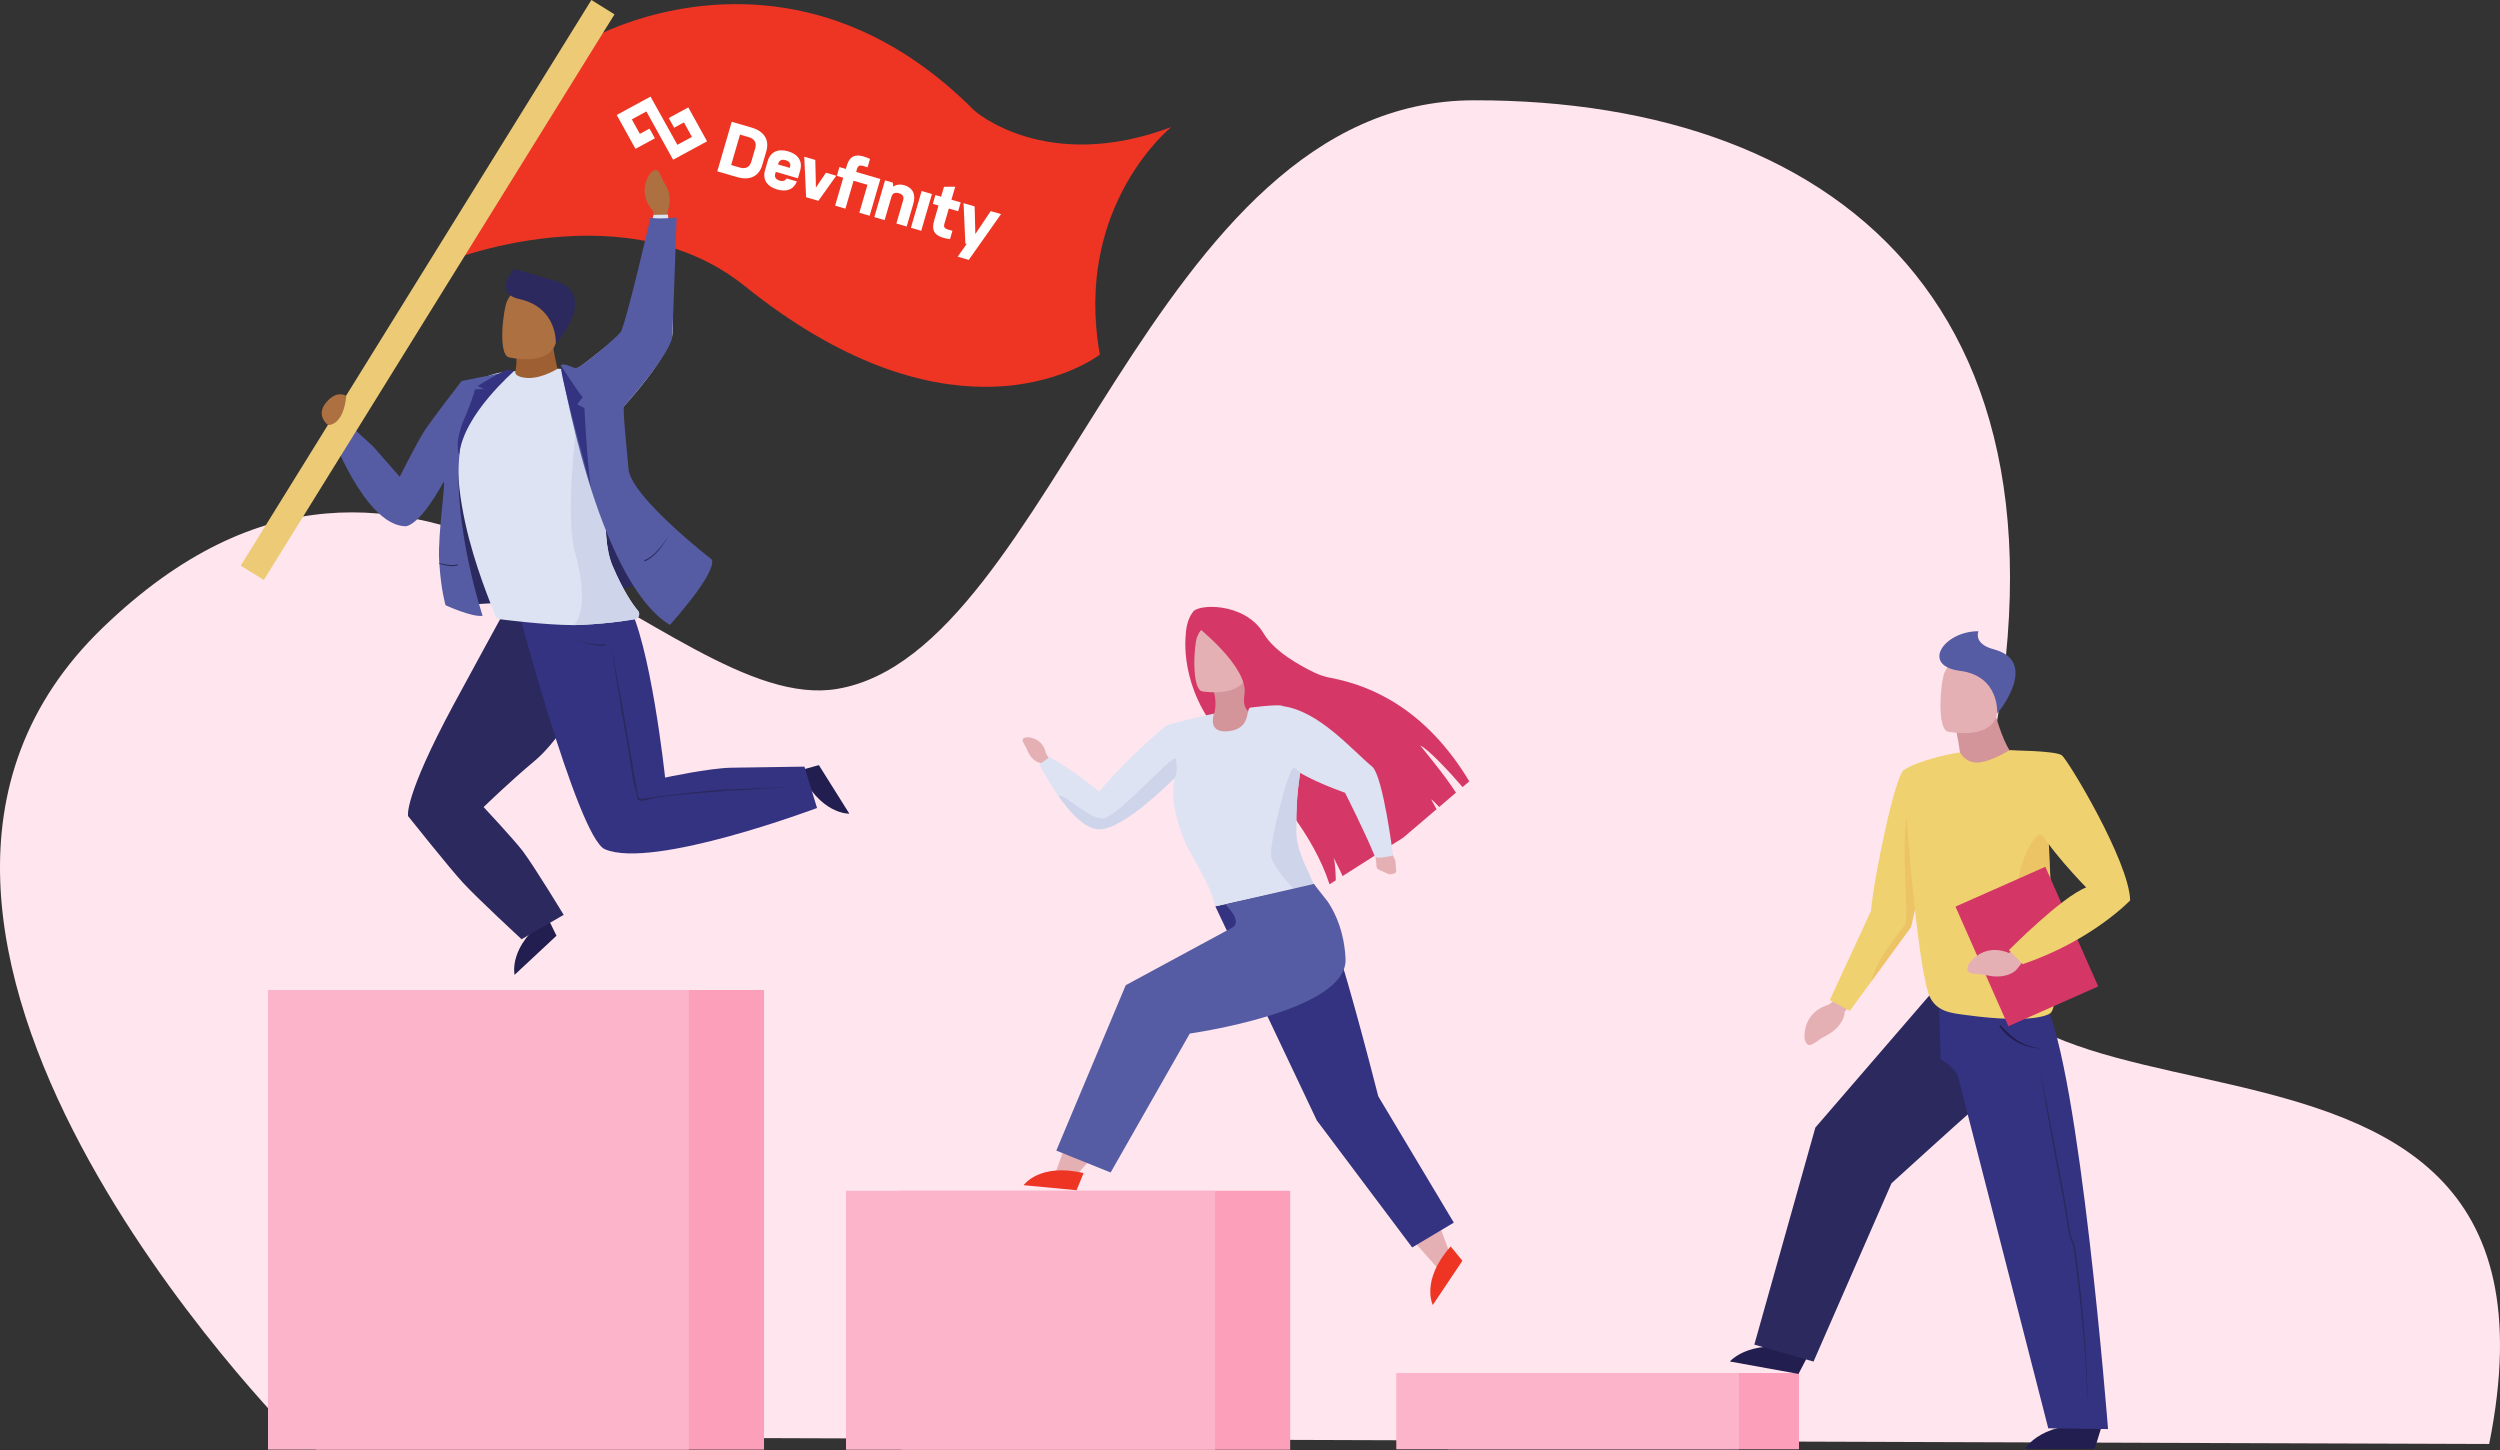 <svg width="555" height="322" viewBox="0 0 555 322" fill="none" xmlns="http://www.w3.org/2000/svg">
<rect x="0" y="0" width="555" height="322" fill="#333333" stroke="none"/>
<path d="M65.408 318.915C65.408 318.915 -46.927 206.508 22.836 139.322C92.599 72.113 147.75 159.37 185.872 152.935C234.135 144.785 255.026 22.378 327.183 22.265C409.277 22.13 469.554 70.645 437.439 186.19C413.771 271.415 576.491 201.632 552.597 320.563L65.408 318.915Z" fill="#FFE5ED"/>
<g clip-path="url(#clip0_581_2548)">
<path d="M169.614 219.787H70.114V321.817H169.614V219.787Z" fill="#FC9FBB"/>
<path d="M152.916 219.787H59.495V321.817H152.916V219.787Z" fill="#FBB4C9"/>
<path d="M286.423 264.356H200.1V321.835H286.423V264.356Z" fill="#FC9FBB"/>
<path d="M269.744 264.356H187.813V321.835H269.744V264.356Z" fill="#FBB4C9"/>
<path d="M399.378 304.809H321.394V321.742H399.378V304.809Z" fill="#FC9FBB"/>
<path d="M386.053 304.809H309.978V321.742H386.053V304.809Z" fill="#FBB4C9"/>
<path d="M273.692 166.093C282.439 174.402 291.576 185.234 295.152 196.307L296.542 195.435C296.524 194.007 296.431 191.744 296.079 190.427C296.635 191.521 297.543 193.302 298.043 194.489L306.55 189.092L305.382 186.94C305.605 187.051 306.364 187.793 307.198 188.684L311.516 185.957L318.911 179.651L317.706 177.444C317.929 177.537 318.67 178.278 319.504 179.15L321.82 177.166L323.062 176.108L323.229 175.979C320.857 172.213 315.408 165.666 315.315 165.536C316.928 166.13 322.117 171.694 324.693 174.736L326.175 173.456C316.798 157.821 304.919 152.275 295.43 150.494C294.226 150.272 293.058 149.901 291.946 149.382C288.629 147.805 282.902 144.652 280.53 140.627C276.323 133.561 265.482 134.006 264.741 136.009C264.741 136.009 263.295 137.585 263.203 141.369C263.165 142.092 261.831 154.835 273.692 166.093Z" fill="#D53766"/>
<path d="M268.744 151.608C268.744 151.608 271.505 156.764 268.28 160.918C268.28 160.918 270.986 164.813 272.413 164.832C274.859 164.85 279.641 158.229 279.641 158.229C279.641 158.229 278.158 154.557 275.323 149.419L268.744 151.608Z" fill="#D4959A"/>
<path d="M266.853 153.48C266.853 153.48 275.971 155.094 276.879 149.4C277.788 143.706 279.585 140.07 273.803 138.809C268.021 137.529 266.538 139.533 265.779 141.35C265.019 143.186 264.518 152.924 266.853 153.48Z" fill="#E5B0B4"/>
<path d="M265.278 138.735C265.278 138.735 277.269 147.972 276.268 154.185C275.323 160.028 281.16 158.822 282.606 158.674C288.017 158.08 290 158.062 292.873 159.768C293.948 160.417 288.073 154 286.016 151.348C280.512 144.281 278.473 138.476 277.38 137.79C269.874 133.097 265.278 138.735 265.278 138.735Z" fill="#D53766"/>
<path d="M318.985 270.496L322.376 279.64L318.948 281.309L313.017 274.632L318.985 270.496Z" fill="#E5B0B4"/>
<path d="M322.043 276.71L324.656 279.882L318.077 289.712C318.077 289.712 315.353 284.24 322.043 276.71Z" fill="#EE3524"/>
<path d="M269.8 201.203L291.743 196.325C291.743 196.325 295.282 201.518 305.975 243.38L322.747 271.424L313.5 276.932L292.336 248.74L269.8 201.203Z" fill="#333381"/>
<path d="M233.143 168.782L232.216 167.298C232.216 167.298 231.809 163.978 228.158 163.663C228.158 163.663 226.657 163.645 227.101 164.665C227.546 165.685 227.528 165.24 228.121 166.705C228.732 168.152 229.918 169.283 231.049 169.376L232.531 170.897L233.143 168.782Z" fill="#E5B0B4"/>
<path d="M305.549 192.152C305.549 192.097 305.549 192.059 305.567 192.004C305.567 191.318 305.104 189.147 305.104 189.147L308.959 189.389C309.015 189.407 309.533 190.539 309.7 190.891C309.737 190.965 309.756 191.058 309.774 191.132L309.96 193.302C309.978 193.58 309.793 193.84 309.533 193.914L308.996 194.044C308.94 194.063 308.866 194.081 308.811 194.1C308.625 194.137 308.403 194.1 308.218 194.025L306.179 193.117C305.771 192.931 305.549 192.56 305.549 192.152Z" fill="#E5B0B4"/>
<path d="M230.734 169.71C230.734 169.71 232.476 173.178 234.959 176.702C237.554 180.375 240.964 184.121 244.077 184.103C249.711 184.047 260.645 172.585 260.664 172.64C260.682 172.677 260.701 172.733 260.701 172.807C260.775 173.698 259.274 176.869 262.684 186.013C263.999 189.537 268.54 195.658 269.781 201.203L287.202 197.346L291.724 196.344C291.52 195.992 291.112 195.157 290.334 193.432C289.296 191.151 287.758 187.905 287.758 184.455C287.758 179.763 287.832 176.869 288.629 171.583C288.629 171.583 288.629 171.583 288.629 171.565C288.629 171.565 291.779 173.549 298.599 175.997C298.599 175.997 302.843 184.325 305.234 190.149C305.512 190.817 309.255 189.927 309.255 189.927C309.255 189.927 307.05 172.195 304.604 170.174C300.119 166.483 292.854 157.839 284.774 156.764C284.774 156.764 284.941 156.189 277.621 157.079C276.453 157.227 277.936 161.772 272.71 162.328C267.873 162.847 269.503 158.526 269.541 158.414C269.466 158.433 264.426 159.509 262.443 160.084C260.497 160.659 259.626 160.492 258.05 161.79C252.25 166.612 246.153 173.104 244.021 175.738C244.021 175.738 238.313 170.952 233.032 168.059L230.734 169.71Z" fill="#DDE3F2"/>
<path d="M282.217 190.316C282.643 192.004 285.219 195.305 287.22 197.346L291.742 196.344C291.538 195.992 291.131 195.157 290.352 193.432C289.315 191.151 287.776 187.905 287.776 184.455C287.776 179.763 287.851 176.869 288.647 171.583C288.11 170.953 287.554 170.489 287.146 170.507C285.997 170.6 281.605 187.849 282.217 190.316Z" fill="#CED4EA"/>
<path d="M234.959 176.702C237.554 180.375 240.963 184.121 244.077 184.103C249.711 184.047 260.7 172.733 260.719 172.789C261.386 171.917 261.275 169.636 261.053 168.541C260.7 166.816 248.061 181.617 244.837 181.691C241.631 181.747 236.46 176.238 234.959 176.702Z" fill="#CED4EA"/>
<path d="M244.578 254.508L237.739 262.317L234.459 259.943L237.702 251.003L244.578 254.508Z" fill="#E5B0B4"/>
<path d="M240.556 260.425L238.999 264.227L227.25 263.114C227.25 263.096 230.752 258.106 240.556 260.425Z" fill="#EE3524"/>
<path d="M298.711 212.851C298.433 207.083 296.616 202.984 294.856 200.313H294.874L291.668 196.232L271.968 200.777C271.968 200.777 275.73 204.115 273.822 205.784L249.915 218.712L234.496 255.436L246.561 260.295L264.129 229.451C264.111 229.432 299.285 224.554 298.711 212.851Z" fill="#555CA3"/>
<path d="M244.17 78.716C244.17 78.716 234.922 85.949 218.484 85.875C205.122 85.819 186.997 80.941 165.24 63.432C160.459 59.593 155.27 56.959 149.951 55.216C149.543 55.086 149.117 54.956 148.709 54.826C148.042 54.622 147.375 54.437 146.708 54.27C145.67 53.992 144.614 53.769 143.576 53.547C143.446 53.528 143.317 53.491 143.187 53.472C142.835 53.398 142.501 53.343 142.149 53.287C126.6 50.579 111.218 54.177 103.268 56.644C101.656 57.145 100.359 57.59 99.413 57.924C98.338 58.313 97.745 58.554 97.708 58.573L98.209 57.831L131.938 8.217C131.938 8.217 132.605 7.846 133.865 7.252C134.328 7.048 134.866 6.807 135.477 6.547C136.348 6.176 137.386 5.768 138.554 5.342C150.433 1.002 176.656 -4.859 203.565 13.8C207.791 16.73 212.034 20.254 216.241 24.501C216.241 24.501 232.068 38.727 260.015 28.211C260.033 28.192 238.258 45.701 244.17 78.716Z" fill="#EE3524"/>
<path d="M101.304 134.358C101.304 134.358 149.803 132.503 155.993 123.953C155.993 123.953 133.402 113.103 138.554 90.16L103.676 86.432C103.676 86.432 98.061 126.494 101.304 134.358Z" fill="#2B295E"/>
<path d="M177.527 171.026L181.79 169.857L188.554 180.634C188.554 180.634 181.994 180.912 177.527 171.026Z" fill="#221E50"/>
<path d="M121.597 203.763L123.543 207.732L114.239 216.412C114.239 216.412 112.72 210.013 121.597 203.763Z" fill="#221E50"/>
<path d="M145.263 50.357L145.022 46.87C145.022 46.87 141.334 43.438 144.188 38.69C144.188 38.69 145.485 36.836 146.337 38.301C147.19 39.766 146.671 39.34 147.913 41.361C149.154 43.383 148.58 46.221 148.154 47.222L148.58 50.004L145.263 50.357Z" fill="#AD7041"/>
<path d="M113.609 85.208C114.906 81.739 114.629 79.569 114.629 79.569L122.449 74.19C123.135 80.849 124.302 82.629 124.247 85.245C124.247 85.319 113.572 85.263 113.609 85.208Z" fill="#9E5F32"/>
<path d="M112.905 79.31C112.905 79.31 122.171 81.591 123.487 75.786C124.821 69.999 126.897 66.382 121.041 64.676C115.184 62.969 113.516 64.917 112.608 66.753C111.7 68.589 110.533 78.568 112.905 79.31Z" fill="#AD7041"/>
<path d="M123.394 76.175C123.394 76.175 123.802 68.311 115.351 66.401C109.569 65.084 113.48 60.465 114.202 59.742C114.202 59.742 118.613 60.948 123.116 62.302C132.586 65.139 124.506 75.1 123.394 76.175Z" fill="#2B295E"/>
<path d="M111.422 136.732C111.422 136.732 103.435 151.348 100.729 156.374C89.536 177.166 90.592 181.172 90.592 181.172C90.592 181.172 99.784 192.727 102.823 196.01C106.104 199.571 115.796 208.511 115.796 208.511L125.136 203.095C125.136 203.095 118.724 192.523 116.093 188.999C114.258 186.551 107.364 179.169 107.364 179.169C107.364 179.169 112.942 173.716 118.78 168.838C127.101 161.883 137.738 140.294 137.738 140.294L111.422 136.732Z" fill="#2B295E"/>
<path d="M113.943 131.39C113.943 131.39 128.157 185.92 134.291 188.535C144.947 193.098 181.382 179.372 181.382 179.372L178.584 170.191C178.584 170.191 169.169 170.321 162.331 170.433C157.512 170.507 147.653 172.621 147.653 172.621C147.653 172.621 144.429 142.389 139.184 133.653C131.067 120.076 113.943 131.39 113.943 131.39Z" fill="#333381"/>
<path d="M109.903 136.603C110.088 137.141 110.589 137.493 111.163 137.493C111.163 137.493 120.985 138.773 127.249 138.773C127.861 138.773 128.435 138.754 128.973 138.736C136.293 138.365 140.741 137.493 140.741 137.493C141.723 137.493 142.26 136.343 141.63 135.583C140.259 133.95 138.276 130.964 135.996 125.641C132.901 118.408 135.107 104.145 137.22 94.407C138.498 88.509 139.74 84.262 139.74 84.262C135.44 82.704 129.547 82.11 123.821 81.851C122.95 82.333 119.41 84.429 116.13 83.798C114.388 83.464 114.276 82.778 114.443 82.37C106.53 82.611 105.27 85.95 105.27 85.95C95.596 103.755 108.05 131.354 109.903 136.603Z" fill="#DDE3F2"/>
<path d="M126.063 83.482C126.063 83.482 135.792 76.23 138.443 73.504L145.077 47.704L148.302 47.648C148.302 47.648 149.821 72.891 149.21 74.691C146.059 83.853 130.529 98.431 130.529 98.431L126.063 83.482Z" fill="#DDE3F2"/>
<path d="M127.305 138.736C127.286 138.754 127.268 138.754 127.249 138.773C127.861 138.773 128.435 138.754 128.973 138.736C136.293 138.365 140.741 137.493 140.741 137.493C141.723 137.493 142.26 136.343 141.63 135.583C140.259 133.95 138.276 130.964 135.996 125.641C132.901 118.408 135.107 104.145 137.219 94.407L127.935 94.852C127.935 94.852 125.377 114.958 127.694 122.822C129.992 130.686 129.473 137.419 127.305 138.736Z" fill="#CED4EA"/>
<path d="M124.506 81.127C124.506 81.127 132.364 128.738 148.709 138.735C148.709 138.735 158.995 127.44 158.068 124.25C158.068 124.25 140.11 110.358 139.536 104.144C138.98 97.931 138.183 90.586 138.572 90.159C138.961 89.714 149.025 78.308 149.228 74.691C149.432 71.074 150.211 48.298 150.211 48.298C150.211 48.298 145.689 48.724 144.41 48.298C144.41 48.298 138.869 72.317 137.757 73.745C136.645 75.173 128.602 82.036 127.675 81.72C126.749 81.405 125.007 80.496 124.506 81.127Z" fill="#555CA3"/>
<path d="M98.431 107.075C99.154 105.758 97.171 118.334 97.486 124.324C97.505 124.547 97.505 124.77 97.523 124.974C97.523 125.029 97.523 125.085 97.542 125.159C97.912 131.057 98.913 134.359 98.913 134.359C98.913 134.359 104.695 137.048 107.141 136.714C107.141 136.714 98.876 111.786 102.879 95.372C102.879 95.372 109.199 83.26 113.48 82.37C113.48 82.37 104.565 84.151 102.49 84.577C102.49 84.577 96.041 92.849 94.169 95.743C92.612 98.154 88.739 105.833 88.739 105.833L82.79 99.063L76.378 93.202L73.357 95.873C73.357 95.873 80.862 116.442 89.906 116.831C90.814 116.868 93.65 115.7 98.431 107.075Z" fill="#555CA3"/>
<path d="M124.506 81.127C124.506 81.127 128.621 87.489 129.362 88.175L128.139 89.789L129.732 90.568C129.732 90.568 130.566 106.333 131.308 108.596C131.326 108.596 124.173 82.852 124.506 81.127Z" fill="#333381"/>
<path d="M114.072 82.388C114.239 82.407 102.972 91.829 101.934 100.917C101.934 100.917 100.562 98.469 103.361 92.292C103.361 92.292 105.362 87.489 105.418 86.431L107.475 86.376L106.048 85.689C106.048 85.689 111.83 81.999 112.886 82.128C113.832 82.24 114.072 82.388 114.072 82.388Z" fill="#333381"/>
<path d="M143.094 124.621C144.317 124.194 145.615 123.081 146.93 121.301C147.894 119.984 148.524 118.76 148.524 118.76C148.506 118.815 145.837 123.415 143.002 124.38L143.094 124.621Z" fill="#2B295E"/>
<path d="M97.523 124.991C97.523 125.047 97.523 125.102 97.542 125.177C99.173 125.696 100.544 125.807 101.619 125.548L101.563 125.307C101.193 125.399 100.785 125.436 100.359 125.436C99.413 125.418 98.431 125.232 97.523 124.991Z" fill="#2B295E"/>
<path d="M135.607 142.853C135.737 143.223 140.092 167.187 140.722 171.694L141.463 175.682C141.463 175.682 141.408 177.61 142.779 177.295C144.151 176.98 158.18 175.311 161.682 175.236C165.166 175.181 176.397 174.606 176.397 174.606C176.397 174.606 164.722 175.459 163.85 175.459C162.979 175.459 161.349 175.459 160.848 175.589C160.348 175.719 146.875 176.572 144.558 177.332C142.223 178.093 141.482 177.703 141.482 177.332C141.482 176.961 141.148 175.385 140.852 174.643C140.555 173.901 139.11 163.459 138.795 162.42C138.48 161.381 135.607 142.853 135.607 142.853Z" fill="#2B295E"/>
<path d="M133.772 143.372C134.106 143.372 134.291 143.353 134.31 143.353L134.273 142.982C134.236 142.982 129.38 143.65 125.822 140.441C128.787 143.094 132.42 143.372 133.772 143.372Z" fill="#2B295E"/>
<path d="M136.422 3.19L133.884 7.252L103.268 56.644L102.323 58.165L79.083 95.668L75.636 101.213L58.568 128.756L53.435 125.585L72.801 94.332L76.822 87.859L95.577 57.608L131.289 0L136.422 3.19Z" fill="#EDCB76"/>
<path d="M76.878 87.897C76.878 87.897 74.802 86.431 72.393 89.362C69.984 92.292 72.819 94.351 72.819 94.351C72.819 94.351 76.192 94.704 76.878 87.897Z" fill="#AD7041"/>
<path d="M401.695 300.339L399.267 305.013L384.033 302.25C384.015 302.25 389.13 296.277 401.695 300.339Z" fill="#221E50"/>
<path d="M428.585 220.678L403.011 250.317L389.463 298.503L402.603 302.268L419.912 262.688C419.912 262.688 435.053 248.907 438.222 246.18C443.355 241.766 453.882 222.421 453.882 222.421L428.585 220.678Z" fill="#2B295E"/>
<path d="M408.237 221.308L405.939 223.051C405.939 223.051 400.583 224.201 400.583 230.229C400.583 230.229 400.768 232.696 402.38 231.806C403.993 230.915 403.27 231.027 405.568 229.821C407.866 228.615 409.515 226.482 409.497 224.628L411.776 221.975L408.237 221.308Z" fill="#E5B0B4"/>
<path d="M432.922 167.465L429.252 183.657L424.249 205.802L415.39 217.932L410.646 224.424L406.217 222.013L415.335 202.278C416.169 193.691 420.765 172.287 422.581 171.007C425.787 168.763 432.922 167.465 432.922 167.465Z" fill="#F0D170"/>
<path opacity="0.2" d="M429.271 183.657L424.267 205.802L415.409 217.933C416.447 213.073 421.784 206.823 422.877 205.357C424.082 203.744 421.135 181.876 424.49 178.241C427.844 174.624 429.178 183.342 429.178 183.342L429.271 183.657Z" fill="#DC8D39"/>
<path d="M433.663 159.341C433.663 159.341 434.497 162.402 435.35 168.671C435.35 168.671 440.242 172.9 442.281 172.51C444.041 172.176 446.117 166.556 446.117 166.556C446.117 166.556 444.171 163.793 442.244 155.91L433.663 159.341Z" fill="#D4959A"/>
<path d="M432.421 162.42C432.421 162.42 442.188 164.478 443.374 158.358C444.56 152.256 446.617 148.398 440.427 146.84C434.238 145.263 432.57 147.359 431.68 149.307C430.809 151.254 429.92 161.733 432.421 162.42Z" fill="#E5B0B4"/>
<path d="M443.374 158.377C443.374 158.377 443.967 150.067 435.164 148.936C426.361 147.805 431.495 140.126 439.223 140.126C439.223 140.126 437.963 142.927 442.633 144.151C452.399 146.729 444.468 157.208 443.374 158.377Z" fill="#555CA3"/>
<path d="M466.576 316.624L465.02 321.65H449.527C449.527 321.65 453.493 314.88 466.576 316.624Z" fill="#221E50"/>
<path d="M467.985 317.254C467.985 317.254 461.702 237.166 453.9 222.403L430.383 220.696L430.827 235.2C430.827 235.2 433.478 236.462 434.645 238.854L454.716 317.087L467.985 317.254Z" fill="#333381"/>
<path d="M453.604 232.77C446.802 232.77 443.856 227.837 443.819 227.781L444.134 227.596C444.152 227.614 446.339 230.155 448.693 231.435C451.083 232.733 453.641 232.77 453.604 232.77Z" fill="#221E50"/>
<path d="M463.445 310.355C463.315 303.084 462.777 294.534 461.777 285.686C461.628 284.333 461.462 282.941 461.276 281.55C461.091 280.011 460.887 278.471 460.665 276.932C460.591 276.413 460.35 275.838 460.109 275.263C459.886 274.743 459.664 274.206 459.59 273.76C458.756 267.974 457.737 262.706 456.847 258.051C456.606 256.827 456.384 255.64 456.161 254.471C454.16 243.899 453.066 237.908 453.066 237.853C453.066 237.908 453.826 243.936 455.828 254.527C456.05 255.695 456.273 256.882 456.513 258.106C457.403 262.743 458.422 268.011 459.256 273.798C459.33 274.298 459.571 274.873 459.794 275.411C460.016 275.949 460.257 276.505 460.313 276.969C460.516 278.49 460.72 280.048 460.924 281.569C461.091 282.96 461.258 284.351 461.425 285.705C462.425 294.552 463.204 303.14 463.333 310.392L463.445 310.355Z" fill="#2B295E"/>
<path d="M454.92 225.091C454.772 225.147 451.491 227.373 436.554 225.351C433.237 224.906 429.605 224.702 428.103 220.566C425.027 210.624 422.433 171.063 422.599 170.989C422.544 171.211 427.158 168.299 435.109 167.038C435.702 168.058 436.869 169.245 438.741 169.301C441.002 169.356 444.319 167.613 446.098 166.574C448.341 166.741 450.694 167.094 453.178 167.65C453.4 167.706 454.271 176.72 454.846 187.514C455.012 190.723 455.161 194.08 455.272 197.419C455.661 210.328 457.422 224.183 454.92 225.091Z" fill="#F0D170"/>
<path opacity="0.2" d="M455.272 197.418C452.881 198.513 448.211 200.219 448.007 196.973C447.748 192.614 451.287 185.566 452.696 185.288C453.511 185.14 454.308 186.42 454.846 187.514C455.031 190.723 455.179 194.08 455.272 197.418Z" fill="#DC8D39"/>
<path d="M454.059 192.429L434.113 201.266L445.861 227.825L465.807 218.988L454.059 192.429Z" fill="#D43766"/>
<path d="M446.747 210.717L446.043 211.607C446.043 211.607 441.15 209.029 437.277 213.684C437.277 213.684 435.832 215.706 437.648 216.058C439.464 216.411 438.834 216.04 441.391 216.578C443.93 217.134 446.599 216.559 447.785 215.113L449.082 213.499L446.747 210.717Z" fill="#E5B0B4"/>
<path d="M446.191 166.574C446.191 166.574 456.365 166.648 457.718 167.669C459.071 168.67 472.674 191.224 472.896 199.885C472.896 199.885 464.464 208.807 449.064 214.037L445.987 210.921C445.987 210.921 457.607 199.162 463.13 197.011C463.13 197.011 453.975 187.7 451.955 182.692C449.935 177.666 446.191 166.574 446.191 166.574Z" fill="#F0D170"/>
</g>
<path d="M150.382 32.146L153.609 30.395L151.834 27.17L149.652 28.354L148.459 26.201L152.804 23.843L156.966 31.374L149.43 35.463L143.499 24.739L140.268 26.504L142.047 29.715L144.193 28.551L145.386 30.704L141.077 33.041L136.911 25.525L144.414 21.442L150.382 32.146Z" fill="white"/>
<path d="M169.233 36.619C168.464 39.255 166.334 40.102 163.632 39.314L159.237 38.032L162.444 27.037L166.881 28.331C169.541 29.107 170.882 30.967 170.113 33.602L169.233 36.619ZM167.667 32.889C168.028 31.648 167.427 30.8 166.261 30.46L164.284 29.883L162.314 36.635L164.263 37.204C165.472 37.556 166.425 37.146 166.783 35.92L167.667 32.889Z" fill="white"/>
<path d="M176.915 40.283C176.161 42.128 174.557 42.655 172.494 42.053C170.361 41.431 169.213 39.918 169.842 37.761L170.417 35.788C171.042 33.645 172.785 32.961 174.975 33.6C177.137 34.23 178.253 35.749 177.628 37.891L177.135 39.583L172.228 38.151L172.1 38.589C171.899 39.279 172.213 39.845 173.066 40.094C173.934 40.347 174.343 40.053 174.611 39.611L176.915 40.283ZM172.709 36.502L175.326 37.266L175.384 37.068C175.61 36.293 175.2 35.791 174.418 35.563C173.622 35.331 173.003 35.548 172.781 36.309L172.723 36.507L172.709 36.502Z" fill="white"/>
<path d="M178.954 43.769L178.547 34.794L180.994 35.508L181.135 41.636L183.362 38.34L185.652 39.008L181.681 44.579L178.95 43.783L178.954 43.769Z" fill="white"/>
<path d="M192.579 41.027L189.493 40.127L187.683 46.329L185.394 45.661L187.203 39.459L185.78 39.044L186.352 37.085L187.774 37.5L187.934 36.95C188.588 34.709 189.799 33.731 193.142 35.288L192.599 37.148C191.059 36.608 190.549 36.505 190.249 37.534L190.064 38.168L195.44 39.736L193.06 47.898L190.77 47.23L192.579 41.027Z" fill="white"/>
<path d="M196.464 40.035L198.2 40.541L198.296 41.426C199.008 40.945 199.852 40.855 200.805 41.133C202.54 41.639 203.386 43.078 202.761 45.221L201.285 50.282L198.995 49.614L200.516 44.398C200.742 43.623 200.333 43.121 199.551 42.893C198.754 42.661 198.135 42.878 197.913 43.639L196.388 48.868L194.098 48.201L196.479 40.039L196.464 40.035Z" fill="white"/>
<path d="M204.6 42.408L206.89 43.076L204.51 51.238L202.22 50.57L204.6 42.408Z" fill="white"/>
<path d="M209.668 49.637C209.368 50.666 209.839 50.849 211.443 51.225L210.9 53.086C207.245 52.601 206.749 51.126 207.403 48.885L208.353 45.628L207.087 45.259L207.658 43.3L208.924 43.669L209.566 41.47L212.057 41.447L211.214 44.337L213.277 44.938L212.705 46.898L210.643 46.296L209.668 49.637Z" fill="white"/>
<path d="M212.6 56.992L214.598 54.164L214.314 54.081L213.907 45.106L216.367 45.824L216.523 51.957L219.937 46.865L222.227 47.533L215.065 57.696L212.605 56.978L212.6 56.992Z" fill="white"/>
<defs>
<clipPath id="clip0_581_2548">
<rect width="419.461" height="321.835" fill="white" transform="translate(53.435)"/>
</clipPath>
</defs>
</svg>
